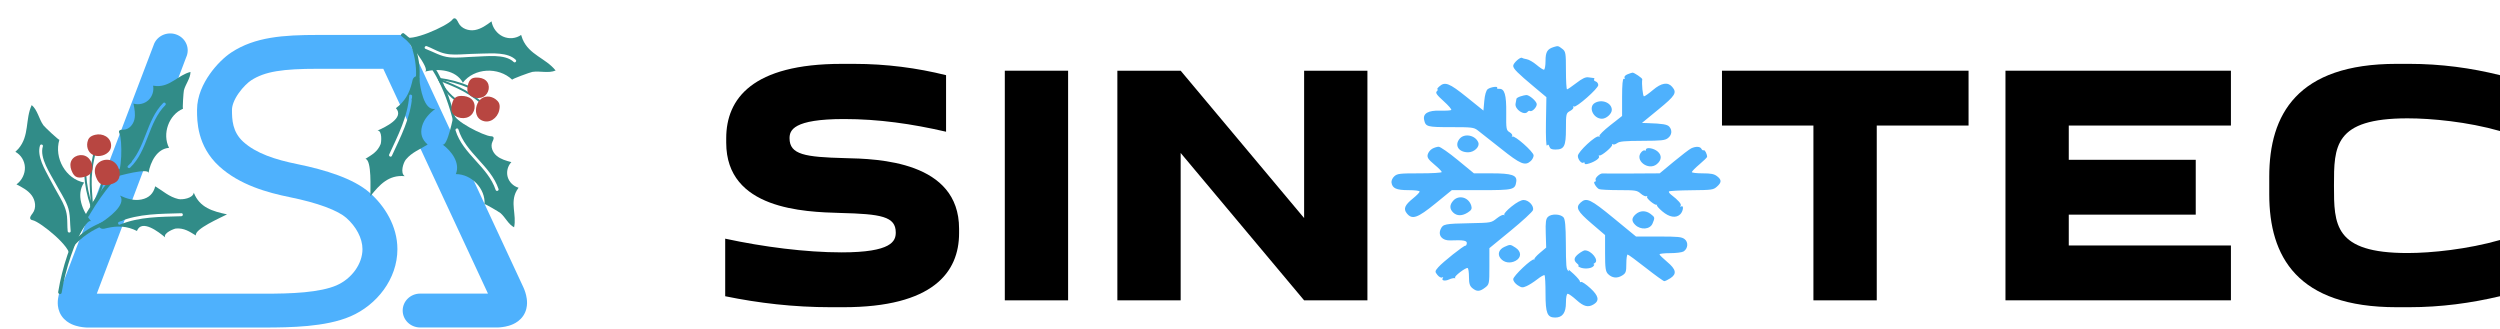 <?xml version="1.0" encoding="UTF-8"?>
<svg xmlns="http://www.w3.org/2000/svg" width="433" height="57" viewBox="0 0 433 57" fill="none">
  <path d="M155.146 40.267C155.146 37.477 152.586 37.061 145.521 36.884C139.308 36.707 125.781 36.291 125.781 24.716V23.942C125.785 17.115 130.291 11.062 145.766 11.062H147.957C153.503 11.062 158.862 11.773 163.858 13.02V22.814C157.95 21.448 152.164 20.617 146.192 20.617C137.357 20.617 136.749 22.576 136.749 23.942C136.749 26.79 139.431 27.205 146.315 27.386C152.101 27.506 166.113 27.921 166.113 39.612V40.386C166.113 47.151 161.607 53.209 146.07 53.209H143.878C137.48 53.209 131.39 52.497 125.604 51.308V41.337C132.184 42.761 139.553 43.711 145.766 43.711C154.478 43.711 155.146 41.752 155.146 40.267Z" fill="black"></path>
  <path d="M184.996 12.246V52.019H174.033V12.246H184.996Z" fill="black"></path>
  <path d="M225.874 37.773V12.246H236.837V52.019H225.874L204.491 26.493V52.019H193.527V12.246H204.491L225.874 37.769V37.773Z" fill="black"></path>
  <path d="M314.085 52.019V21.744H298.248V12.246H340.954V21.744H325.053V52.019H314.09H314.085Z" fill="black"></path>
  <path d="M386.396 21.744H358.311V27.678H380.302V37.176H358.311V42.517H386.396V52.015H347.348V12.246H386.396V21.744Z" fill="black"></path>
  <path d="M393.035 30.591C393.035 19.846 397.85 11.06 415.089 11.06H417.281C422.763 11.06 428.004 11.772 433 13.019V22.694C427.396 21.093 421.12 20.496 416.977 20.496C404.244 20.496 404.244 25.365 404.244 32.13C404.244 38.895 404.244 43.825 416.977 43.825C421.12 43.825 427.396 43.171 433 41.57V51.306C428.004 52.492 422.767 53.208 417.281 53.208H415.089C397.85 53.208 393.035 44.422 393.035 33.677V30.591Z" fill="black"></path>
  <path fill-rule="evenodd" clip-rule="evenodd" d="M30.727 6.052C32.253 6.718 32.931 8.453 32.242 9.93L16.766 50.867H45.747C48.069 50.867 50.483 50.832 52.733 50.618C55.013 50.4 56.904 50.017 58.26 49.435C60.91 48.291 62.78 45.706 62.78 43.155C62.78 41.251 61.665 39.217 59.97 37.725C59.308 37.143 58.126 36.482 56.359 35.826C54.633 35.189 52.537 34.627 50.216 34.155C46.343 33.369 41.494 32.037 37.955 28.795C34.123 25.285 34.123 20.894 34.128 19.104V19.019C34.128 16.623 35.206 14.445 36.321 12.854C37.446 11.248 38.869 9.865 40.102 9.06C44.175 6.4 49.034 6.052 55.075 6.052H70.3L90.667 49.798V49.808C90.667 49.808 90.667 49.818 90.672 49.823C90.672 49.833 90.682 49.843 90.687 49.853C90.698 49.877 90.713 49.907 90.728 49.942C90.759 50.012 90.795 50.106 90.841 50.221C90.924 50.439 91.032 50.758 91.119 51.12C91.206 51.474 91.293 51.971 91.283 52.523C91.273 53.05 91.17 53.88 90.631 54.686C90.097 55.486 89.367 55.914 88.879 56.138C88.371 56.371 87.873 56.501 87.508 56.57C87.128 56.645 86.789 56.68 86.552 56.7C86.429 56.709 86.326 56.714 86.249 56.719C86.208 56.719 86.177 56.719 86.147 56.719C86.131 56.719 86.121 56.719 86.111 56.719H86.095H86.085H86.07H72.771C71.096 56.719 69.745 55.407 69.745 53.786C69.745 52.165 71.101 50.852 72.771 50.852H84.518L66.386 11.914H55.075C48.978 11.914 45.87 12.367 43.487 13.923C42.988 14.251 42.09 15.062 41.329 16.15C40.554 17.254 40.179 18.274 40.179 19.024C40.179 20.715 40.245 22.823 42.115 24.539C44.344 26.577 47.724 27.661 51.459 28.417C53.981 28.929 56.4 29.566 58.517 30.346C60.592 31.112 62.569 32.092 64.038 33.384C66.607 35.647 68.831 39.147 68.831 43.15C68.831 48.336 65.24 52.836 60.72 54.785C58.491 55.75 55.846 56.207 53.318 56.451C50.76 56.694 48.094 56.729 45.742 56.729H15.199H15.189H15.178H15.173C15.173 56.729 15.153 56.729 15.137 56.729C15.112 56.729 15.076 56.729 15.035 56.729C14.958 56.729 14.85 56.719 14.732 56.709C14.495 56.69 14.156 56.655 13.776 56.58C13.412 56.505 12.913 56.381 12.405 56.148C11.917 55.924 11.187 55.491 10.653 54.696C10.114 53.885 10.011 53.055 10.001 52.528C9.991 51.976 10.083 51.478 10.165 51.126C10.252 50.758 10.36 50.444 10.443 50.225C10.484 50.111 10.525 50.017 10.556 49.947C10.571 49.912 10.586 49.882 10.597 49.858C10.602 49.848 10.607 49.833 10.612 49.828C10.612 49.828 10.612 49.818 10.617 49.813V49.803L12.595 45.552L10.617 49.798L26.721 7.518C27.409 6.042 29.202 5.385 30.727 6.052Z" fill="#4EB1FD"></path>
  <path d="M29.278 25.609C28.047 23.186 29.238 19.86 31.705 18.831C31.576 18.885 31.779 15.93 31.852 15.649C32.134 14.561 32.979 13.592 32.994 12.458C30.854 13.004 29.519 15.015 27.129 14.909C26.933 14.9 26.729 14.877 26.517 14.838C26.693 15.754 26.368 16.745 25.688 17.364C25.009 17.983 23.998 18.209 23.112 17.94C23.3 18.85 23.487 19.795 23.277 20.694C23.067 21.593 22.341 22.434 21.424 22.453C21.099 22.459 20.643 22.456 20.603 22.782C20.589 22.901 20.648 23.015 20.698 23.125C21.18 24.196 21.219 30.204 20.034 30.624C20.354 30.511 25.884 28.963 25.712 30.005C26.047 27.979 27.245 25.742 29.278 25.609ZM22.156 28.683C25.259 25.724 25.253 20.87 28.269 17.84C28.504 17.605 28.869 17.977 28.636 18.211C25.631 21.23 25.64 26.08 22.532 29.044C22.293 29.272 21.917 28.911 22.156 28.683Z" fill="#318C88"></path>
  <path d="M15.817 38.37C14.235 36.535 13.126 33.7 14.572 31.614C11.422 31.014 9.319 27.376 10.286 24.2C10.236 24.365 7.708 21.969 7.509 21.689C6.738 20.604 6.509 19.058 5.491 18.199C4.337 20.697 5.135 23.497 3.196 25.755C3.037 25.94 2.858 26.122 2.659 26.3C3.627 26.809 4.277 27.864 4.315 28.989C4.354 30.114 3.78 31.27 2.852 31.935C3.824 32.428 4.826 32.949 5.481 33.823C6.137 34.697 6.34 36.032 5.65 36.942C5.405 37.265 5.051 37.708 5.316 37.989C5.413 38.092 5.563 38.119 5.701 38.153C7.046 38.478 12.534 42.909 12.002 44.38C12.146 43.983 15.003 37.426 15.817 38.37ZM11.722 40.036C11.632 39.171 11.69 38.3 11.597 37.437C11.471 36.276 10.992 35.256 10.426 34.248C9.804 33.143 9.175 32.046 8.588 30.921C7.772 29.359 6.351 27.032 6.927 25.206C7.027 24.889 7.525 25.032 7.425 25.35C6.794 27.347 8.73 30.098 9.635 31.796C10.316 33.075 11.164 34.297 11.687 35.653C12.239 37.082 12.083 38.531 12.237 40.021C12.271 40.355 11.756 40.369 11.722 40.036Z" fill="#318C88"></path>
  <path d="M39.319 37.129C36.828 36.594 34.576 35.965 33.562 33.363C33.445 34.353 31.563 34.628 30.893 34.474C29.293 34.105 28.207 33.06 26.884 32.267C26.57 33.538 25.788 34.29 24.498 34.551C23.209 34.812 21.964 34.42 20.788 33.874C21.985 35.468 18.651 37.818 17.575 38.517C17.26 38.722 17.283 38.618 17.179 38.78C16.945 39.146 17.226 39.461 17.548 39.584C17.869 39.708 18.21 39.572 18.539 39.496C20.372 39.074 22.001 39.138 23.716 40.003C24.537 37.873 27.513 40.191 28.606 41.117C28.231 40.349 30.179 39.602 30.471 39.579C31.922 39.465 32.824 40.12 33.929 40.788C33.64 39.675 38.239 37.699 39.319 37.129ZM31.416 37.45C27.772 37.572 24.185 37.504 20.761 38.903C20.455 39.028 20.325 38.522 20.626 38.399C24.099 36.978 27.725 37.053 31.42 36.93C31.752 36.919 31.747 37.439 31.416 37.45Z" fill="#318C88"></path>
  <path d="M22.25 27.753C15.84 33.709 11.507 41.847 10.078 50.564C10.014 50.957 10.618 51.079 10.683 50.684C12.096 42.062 16.382 34.048 22.721 28.159C23.01 27.891 22.537 27.487 22.25 27.753Z" fill="#318C88"></path>
  <path d="M20.993 37.661C17.571 38.115 14.485 39.738 12.191 42.322C11.929 42.618 12.399 43.024 12.662 42.728C14.842 40.272 17.784 38.713 21.038 38.281C21.429 38.229 21.385 37.608 20.993 37.661Z" fill="#318C88"></path>
  <path d="M16.312 25.978C15.944 27.547 15.609 29.132 15.544 30.753C15.481 32.344 15.645 33.943 15.751 35.531C15.766 35.76 16.115 35.738 16.1 35.51C15.997 33.957 15.839 32.394 15.89 30.838C15.944 29.213 16.288 27.619 16.657 26.047C16.709 25.825 16.364 25.757 16.312 25.978Z" fill="#318C88"></path>
  <path d="M15.9 35.805C17.307 34.145 18.082 32.046 18.113 29.848C18.116 29.62 17.766 29.643 17.763 29.869C17.734 31.974 16.977 33.986 15.631 35.573C15.486 35.745 15.754 35.977 15.9 35.805Z" fill="#318C88"></path>
  <path d="M14.581 30.201C14.688 32.057 15.052 33.882 15.665 35.643C15.74 35.859 16.071 35.747 15.996 35.531C15.393 33.798 15.036 32.006 14.931 30.179C14.918 29.951 14.568 29.973 14.581 30.201Z" fill="#318C88"></path>
  <path d="M19.733 28.054C18.614 27.236 16.84 27.778 16.489 29.093C16.316 29.742 16.498 30.445 16.802 31.05C16.97 31.383 17.187 31.709 17.508 31.893C17.95 32.147 18.496 32.085 18.987 31.972C19.524 31.849 20.082 31.651 20.413 31.21C20.709 30.818 20.776 30.288 20.712 29.796C20.623 29.117 20.284 28.456 19.733 28.054Z" fill="#B84641"></path>
  <path d="M15.121 27.203C14.132 26.48 12.562 26.959 12.251 28.123C12.098 28.697 12.259 29.32 12.529 29.855C12.677 30.149 12.869 30.438 13.153 30.601C13.544 30.825 14.027 30.77 14.462 30.67C14.937 30.561 15.43 30.386 15.724 29.996C15.985 29.649 16.045 29.18 15.988 28.744C15.909 28.144 15.61 27.559 15.121 27.203Z" fill="#B84641"></path>
  <path d="M18.97 26.108C19.139 25.864 19.241 25.574 19.245 25.243C19.262 23.761 17.744 23.024 16.479 23.348C16.11 23.443 15.732 23.58 15.481 23.866C15.29 24.082 15.19 24.364 15.136 24.648C14.947 25.628 15.39 26.63 16.379 26.935C17.238 27.2 18.437 26.881 18.97 26.108Z" fill="#B84641"></path>
  <path d="M78.949 30.155C81.667 30.141 84.106 32.696 83.921 35.362C83.93 35.223 86.481 36.728 86.7 36.92C87.546 37.659 88.033 38.849 89.04 39.37C89.512 37.212 88.311 35.118 89.477 33.029C89.573 32.857 89.685 32.685 89.815 32.513C88.918 32.26 88.177 31.526 87.928 30.64C87.679 29.756 87.93 28.751 88.568 28.08C87.67 27.84 86.742 27.584 86.032 26.993C85.322 26.403 84.896 25.377 85.29 24.549C85.43 24.255 85.637 23.849 85.364 23.667C85.264 23.601 85.135 23.603 85.015 23.598C83.841 23.549 78.452 20.892 78.608 19.644C78.566 19.981 77.471 25.619 76.617 24.997C78.278 26.205 79.741 28.279 78.949 30.155ZM79.393 22.411C80.647 26.511 84.989 28.68 86.346 32.735C86.452 33.05 85.955 33.21 85.85 32.897C84.498 28.857 80.158 26.692 78.901 22.586C78.804 22.27 79.296 22.095 79.393 22.411Z" fill="#318C88"></path>
  <path d="M73.573 12.404C75.922 11.811 78.954 12.091 80.17 14.318C82.118 11.771 86.313 11.521 88.719 13.809C88.594 13.69 91.868 12.504 92.209 12.451C93.524 12.248 95.009 12.737 96.233 12.211C94.517 10.06 91.656 9.519 90.506 6.774C90.412 6.548 90.329 6.307 90.259 6.049C89.37 6.686 88.136 6.794 87.113 6.325C86.09 5.855 85.314 4.824 85.135 3.697C84.259 4.344 83.345 5.007 82.269 5.201C81.194 5.395 79.91 4.979 79.405 3.954C79.226 3.59 78.989 3.075 78.618 3.186C78.484 3.227 78.392 3.349 78.3 3.457C77.407 4.514 70.986 7.434 69.91 6.3C70.201 6.606 74.781 12.099 73.573 12.404ZM73.919 7.996C74.732 8.303 75.484 8.745 76.298 9.048C77.392 9.457 78.519 9.486 79.673 9.431C80.94 9.37 82.203 9.3 83.471 9.279C85.234 9.249 87.95 9.022 89.324 10.355C89.563 10.587 89.213 10.967 88.973 10.735C87.47 9.276 84.144 9.775 82.22 9.822C80.772 9.858 79.299 10.069 77.853 9.929C76.327 9.782 75.103 8.993 73.701 8.463C73.387 8.344 73.606 7.877 73.919 7.996Z" fill="#318C88"></path>
  <path d="M64.151 33.97C65.746 31.982 67.317 30.251 70.097 30.511C69.265 29.962 69.862 28.156 70.301 27.626C71.347 26.361 72.768 25.859 74.07 25.032C73.074 24.181 72.753 23.145 73.097 21.875C73.442 20.606 74.35 19.669 75.365 18.861C73.403 19.218 72.797 15.184 72.654 13.909C72.612 13.536 72.694 13.602 72.596 13.438C72.374 13.064 71.966 13.174 71.712 13.406C71.457 13.639 71.426 14.004 71.346 14.332C70.903 16.16 70.115 17.587 68.574 18.733C70.11 20.421 66.704 22.044 65.387 22.606C66.241 22.614 66.036 24.691 65.926 24.962C65.377 26.31 64.388 26.823 63.295 27.512C64.419 27.752 64.125 32.748 64.151 33.97ZM67.405 26.76C68.93 23.448 70.598 20.273 70.881 16.584C70.906 16.255 71.417 16.365 71.392 16.69C71.106 20.431 69.415 23.639 67.869 26.997C67.73 27.299 67.267 27.061 67.405 26.76Z" fill="#318C88"></path>
  <path d="M79.066 21.386C77.425 14.65 75.107 9.828 69.954 5.778C69.721 5.595 69.269 6.051 69.502 6.235C74.6 10.24 77.018 14.929 78.64 21.59C78.713 21.893 79.139 21.687 79.066 21.386Z" fill="#318C88"></path>
  <path d="M71.888 17.348C73.015 14.085 72.947 10.599 71.665 7.391C71.518 7.024 70.944 7.262 71.091 7.63C72.309 10.68 72.385 14.008 71.313 17.111C71.185 17.483 71.759 17.722 71.888 17.348Z" fill="#318C88"></path>
  <path d="M84.429 18.399C83.191 17.367 81.924 16.357 80.505 15.573C79.111 14.803 77.607 14.233 76.14 13.616C75.93 13.527 75.793 13.849 76.003 13.938C77.437 14.541 78.905 15.101 80.273 15.844C81.702 16.62 82.972 17.642 84.213 18.676C84.388 18.822 84.603 18.544 84.429 18.399Z" fill="#318C88"></path>
  <path d="M75.829 13.627C76.682 15.629 78.211 17.262 80.163 18.274C80.365 18.379 80.501 18.056 80.3 17.952C78.432 16.983 76.972 15.405 76.156 13.49C76.068 13.284 75.74 13.419 75.829 13.627Z" fill="#318C88"></path>
  <path d="M81.43 14.959C79.722 14.223 77.928 13.73 76.079 13.489C75.852 13.46 75.804 13.806 76.03 13.836C77.85 14.073 79.612 14.557 81.292 15.282C81.502 15.372 81.639 15.05 81.43 14.959Z" fill="#318C88"></path>
  <path d="M81.176 20.233C82.301 19.655 82.584 17.985 81.655 17.161C81.196 16.755 80.547 16.615 79.929 16.616C79.589 16.617 79.234 16.661 78.953 16.848C78.565 17.104 78.392 17.575 78.284 18.022C78.165 18.511 78.098 19.047 78.322 19.498C78.521 19.899 78.926 20.171 79.354 20.32C79.944 20.524 80.622 20.518 81.176 20.233Z" fill="#B84641"></path>
  <path d="M83.71 16.772C84.747 16.239 85.009 14.698 84.151 13.939C83.728 13.563 83.13 13.435 82.56 13.436C82.246 13.437 81.919 13.477 81.659 13.649C81.301 13.886 81.142 14.32 81.042 14.733C80.932 15.184 80.871 15.678 81.077 16.094C81.261 16.464 81.634 16.715 82.029 16.852C82.573 17.041 83.198 17.036 83.71 16.772Z" fill="#B84641"></path>
  <path d="M82.675 20.146C82.826 20.421 83.052 20.655 83.363 20.815C84.755 21.534 86.172 20.448 86.464 19.099C86.55 18.706 86.6 18.284 86.448 17.91C86.334 17.628 86.115 17.399 85.873 17.214C85.035 16.571 83.878 16.515 83.121 17.305C82.463 17.991 82.198 19.276 82.675 20.146Z" fill="#B84641"></path>
  <path fill-rule="evenodd" clip-rule="evenodd" d="M269.159 8.128C267.994 8.481 267.685 8.985 267.685 10.54C267.685 11.386 267.559 12.079 267.405 12.079C267.251 12.079 266.669 11.693 266.113 11.221C265.556 10.75 264.803 10.317 264.438 10.259C264.074 10.201 263.703 10.095 263.616 10.023C263.343 9.798 262.087 10.927 262.087 11.396C262.087 11.898 262.807 12.622 265.77 15.1L267.833 16.826L267.759 21.181C267.717 23.677 267.794 25.399 267.94 25.213C268.133 24.966 268.231 25.01 268.354 25.395C268.47 25.763 268.75 25.901 269.38 25.901C270.932 25.901 271.221 25.338 271.221 22.31C271.221 19.697 271.246 19.594 271.955 19.211C272.359 18.994 272.604 18.701 272.499 18.562C272.395 18.422 272.441 18.376 272.602 18.458C273.024 18.672 276.82 15.322 276.82 14.735C276.82 14.466 276.622 14.183 276.379 14.107C276.137 14.03 276.012 13.87 276.102 13.751C276.192 13.631 276.158 13.526 276.027 13.516C275.896 13.506 275.484 13.451 275.113 13.394C274.619 13.319 274.056 13.585 273.02 14.382C272.24 14.982 271.516 15.474 271.412 15.474C271.307 15.474 271.221 14.005 271.221 12.209C271.221 9.164 271.178 8.912 270.576 8.451C269.894 7.928 269.853 7.918 269.159 8.128ZM281.89 12.864C281.5 13.019 281.281 13.273 281.371 13.466C281.457 13.651 281.396 13.735 281.236 13.653C281.05 13.558 280.945 14.689 280.945 16.796V20.087L278.894 21.699C277.766 22.585 276.924 23.419 277.024 23.552C277.124 23.685 277.071 23.725 276.907 23.642C276.409 23.388 273.284 26.292 273.284 27.008C273.284 27.65 273.954 28.421 274.28 28.153C274.38 28.07 274.462 28.127 274.462 28.279C274.462 28.481 274.682 28.488 275.272 28.303C276.3 27.981 277.149 27.355 276.938 27.075C276.849 26.956 276.894 26.889 277.038 26.925C277.41 27.02 279.344 25.378 279.226 25.068C279.172 24.926 279.228 24.892 279.35 24.992C279.471 25.092 279.803 25.002 280.086 24.791C280.497 24.485 281.374 24.404 284.447 24.391C287.795 24.377 288.371 24.315 288.891 23.916C289.57 23.395 289.667 22.555 289.119 21.939C288.77 21.546 287.944 21.41 285.39 21.326L284.384 21.293L287.231 18.961C290.195 16.534 290.485 16.058 289.62 15.043C288.868 14.159 287.755 14.343 286.281 15.595C285.574 16.195 284.88 16.686 284.738 16.686C284.534 16.686 284.311 14.473 284.44 13.73C284.473 13.539 283.024 12.555 282.747 12.58C282.647 12.589 282.262 12.717 281.89 12.864ZM249.269 14.989C248.976 15.255 248.839 15.474 248.965 15.474C249.091 15.474 249.042 15.625 248.855 15.81C248.585 16.077 248.828 16.428 250.036 17.516C250.873 18.269 251.467 18.96 251.356 19.051C251.245 19.142 250.372 19.192 249.414 19.163C247.366 19.099 246.415 19.652 246.66 20.764C246.923 21.957 247.16 22.021 251.313 22.021C254.904 22.021 255.253 22.061 255.917 22.555C256.313 22.849 258.112 24.268 259.917 25.707C263.364 28.459 264.144 28.784 265.135 27.882C265.403 27.638 265.623 27.203 265.623 26.916C265.623 26.306 262.315 23.379 261.942 23.657C261.808 23.758 261.788 23.711 261.897 23.553C262.008 23.395 261.817 23.105 261.471 22.906C260.887 22.569 260.847 22.345 260.879 19.555C260.915 16.404 260.594 15.322 259.642 15.386C259.37 15.404 259.214 15.329 259.297 15.219C259.556 14.874 258.133 15.073 257.667 15.447C257.395 15.665 257.169 16.445 257.078 17.476L256.931 19.151L254.045 16.827C250.991 14.368 250.26 14.088 249.269 14.989ZM263.339 16.694C262.975 16.814 262.665 16.998 262.652 17.103C262.639 17.207 262.569 17.585 262.497 17.944C262.298 18.935 264.033 20.098 264.594 19.35C264.696 19.214 264.885 19.157 265.014 19.223C265.392 19.414 266.26 18.473 266.158 17.983C266.047 17.447 264.853 16.437 264.355 16.459C264.161 16.467 263.704 16.573 263.339 16.694ZM276.237 17.825C275.032 18.52 275.945 20.566 277.46 20.566C278.223 20.566 279.18 19.696 279.167 19.013C279.145 17.807 277.457 17.122 276.237 17.825ZM252.822 24.015C251.853 25.154 252.629 26.393 254.302 26.378C255.34 26.369 256.326 25.412 256.045 24.685C255.559 23.425 253.66 23.03 252.822 24.015ZM248.045 25.773C247.705 25.969 247.359 26.418 247.277 26.77C247.158 27.285 247.381 27.621 248.42 28.489C249.13 29.082 249.711 29.669 249.711 29.795C249.711 29.926 248.083 30.023 245.892 30.023C242.401 30.023 242.024 30.067 241.501 30.529C241.187 30.806 240.963 31.29 241.005 31.602C241.14 32.617 241.839 32.933 243.945 32.933C245.088 32.933 245.881 33.036 245.881 33.185C245.881 33.324 245.366 33.853 244.737 34.36C243.305 35.515 243.032 36.166 243.653 36.946C244.573 38.102 245.505 37.781 248.627 35.237L251.454 32.933H256.557C262.141 32.933 262.418 32.865 262.62 31.441C262.776 30.337 261.824 30.023 258.325 30.023H255.283L252.488 27.72C250.951 26.453 249.462 25.416 249.179 25.416C248.896 25.416 248.386 25.576 248.045 25.773ZM292.91 25.697C292.603 25.844 291.249 26.877 289.902 27.994L287.453 30.023L282.652 30.052C280.011 30.068 277.735 30.063 277.593 30.042C277.145 29.974 276.203 30.827 276.358 31.16C276.44 31.335 276.374 31.478 276.211 31.478C275.867 31.478 276.436 32.472 276.938 32.748C277.116 32.846 278.664 32.927 280.378 32.929C283.307 32.933 283.535 32.969 284.177 33.532C284.553 33.861 284.995 34.063 285.158 33.98C285.322 33.896 285.373 33.939 285.271 34.074C285.076 34.334 286.66 35.637 286.958 35.461C287.054 35.404 287.064 35.433 286.979 35.525C286.895 35.616 287.32 36.107 287.923 36.616C289.136 37.639 290.285 37.825 291.013 37.116C291.53 36.614 291.677 35.509 291.194 35.754C290.998 35.854 290.956 35.806 291.087 35.631C291.287 35.365 290.699 34.685 289.431 33.715C289.156 33.504 288.989 33.254 289.061 33.158C289.132 33.063 290.883 32.969 292.95 32.949C296.516 32.914 296.743 32.883 297.372 32.327C298.204 31.592 298.209 31.145 297.39 30.518C296.882 30.128 296.35 30.023 294.885 30.023C293.862 30.023 293.026 29.924 293.026 29.803C293.026 29.682 293.622 29.077 294.352 28.46C295.081 27.842 295.676 27.259 295.673 27.165C295.662 26.654 295.285 25.922 295.086 26.023C294.959 26.088 294.779 25.977 294.686 25.778C294.489 25.355 293.702 25.319 292.91 25.697ZM285.07 25.941C285.07 26.097 284.984 26.153 284.878 26.066C284.773 25.979 284.512 26.098 284.298 26.329C283.018 27.716 285.477 29.654 286.964 28.43C287.801 27.741 287.86 26.902 287.117 26.251C286.422 25.642 285.07 25.437 285.07 25.941ZM251.7 34.758C251.047 35.48 251.044 36.188 251.692 36.81C252.343 37.436 253.258 37.43 254.239 36.795C254.857 36.395 254.978 36.16 254.828 35.643C254.404 34.172 252.673 33.681 251.7 34.758ZM261.786 35.775C261.004 36.405 260.442 37.032 260.536 37.17C260.631 37.307 260.596 37.336 260.459 37.233C260.323 37.131 259.777 37.393 259.247 37.816C258.284 38.584 258.28 38.585 254.66 38.658C250.2 38.749 249.929 38.804 249.526 39.681C249.021 40.783 249.793 41.695 251.185 41.64C253.466 41.551 254.095 41.659 254.052 42.131C254.028 42.389 253.92 42.58 253.811 42.556C253.538 42.495 249.869 45.407 249.103 46.292C248.514 46.973 248.506 47.049 248.96 47.62C249.227 47.955 249.589 48.151 249.77 48.059C249.961 47.962 250.015 48.003 249.899 48.156C249.579 48.583 250.234 48.742 250.958 48.412C251.326 48.245 251.759 48.139 251.921 48.179C252.083 48.218 252.129 48.179 252.023 48.092C251.779 47.891 253.897 46.272 254.201 46.427C254.325 46.49 254.426 47.19 254.426 47.982C254.426 49.099 254.558 49.532 255.015 49.908C255.784 50.54 256.292 50.52 257.21 49.819C257.941 49.261 257.962 49.16 257.962 46.113V42.98L261.649 39.957C263.676 38.295 265.412 36.695 265.506 36.403C265.737 35.69 264.787 34.648 263.899 34.638C263.462 34.633 262.681 35.054 261.786 35.775ZM273.771 35.074C272.839 35.922 273.185 36.591 275.65 38.701L277.998 40.711V43.827C277.998 46.437 278.082 47.028 278.514 47.461C279.213 48.162 280.093 48.254 280.96 47.716C281.597 47.321 281.681 47.082 281.681 45.678C281.681 44.803 281.782 44.088 281.906 44.088C282.029 44.088 283.446 45.124 285.055 46.392C286.664 47.658 288.103 48.695 288.253 48.695C288.403 48.695 288.876 48.469 289.303 48.193C290.464 47.441 290.313 46.659 288.753 45.357C288.024 44.748 287.427 44.159 287.427 44.048C287.427 43.937 288.264 43.845 289.286 43.845C290.329 43.845 291.349 43.712 291.609 43.542C292.365 43.048 292.453 41.937 291.776 41.418C291.266 41.027 290.678 40.968 287.272 40.966L283.354 40.963L279.5 37.797C275.472 34.489 274.778 34.159 273.771 35.074ZM283.314 37.101C282.577 37.752 282.552 38.301 283.228 38.955C284.184 39.878 285.782 39.75 286.22 38.717C286.653 37.693 286.642 37.635 285.898 37.065C285.061 36.423 284.066 36.437 283.314 37.101ZM268.127 37.541C267.741 37.892 267.664 38.445 267.724 40.428L267.798 42.881L266.704 43.803C266.103 44.31 265.68 44.8 265.764 44.891C265.849 44.983 265.828 45.002 265.719 44.935C265.356 44.71 262.087 47.793 262.087 48.361C262.087 48.659 262.432 49.126 262.853 49.399C263.542 49.845 263.699 49.86 264.4 49.556C264.83 49.37 265.667 48.836 266.261 48.37C266.855 47.904 267.418 47.586 267.513 47.664C267.608 47.742 267.685 49.182 267.685 50.864C267.685 54.264 267.984 55 269.362 55C270.628 55 271.221 54.175 271.221 52.417C271.221 51.496 271.346 50.878 271.533 50.878C271.705 50.878 272.388 51.369 273.052 51.969C274.317 53.113 275.084 53.3 276.049 52.699C277.065 52.066 276.882 51.23 275.44 49.91C274.71 49.241 273.989 48.758 273.838 48.834C273.687 48.911 273.6 48.88 273.645 48.764C273.689 48.649 273.209 48.068 272.578 47.473C271.947 46.878 271.537 46.555 271.668 46.755C271.798 46.955 271.791 47.034 271.653 46.93C271.266 46.64 271.226 46.201 271.204 41.991C271.189 39.173 271.075 37.954 270.798 37.642C270.273 37.051 268.73 36.992 268.127 37.541ZM260.577 42.755C259.609 43.189 259.319 44.027 259.891 44.745C260.492 45.501 261.566 45.676 262.501 45.172C263.538 44.612 263.533 43.568 262.489 42.893C261.582 42.306 261.583 42.306 260.577 42.755ZM273.446 43.934C272.583 44.592 272.497 45.103 273.157 45.647C273.412 45.856 273.512 46.029 273.378 46.031C273.245 46.034 273.335 46.141 273.578 46.27C274.245 46.625 275.522 46.559 275.936 46.149C276.138 45.949 276.187 45.783 276.045 45.782C275.904 45.779 275.975 45.681 276.204 45.561C277.02 45.136 275.643 43.36 274.497 43.36C274.332 43.36 273.86 43.618 273.446 43.934Z" fill="#4EB1FD"></path>
</svg>
